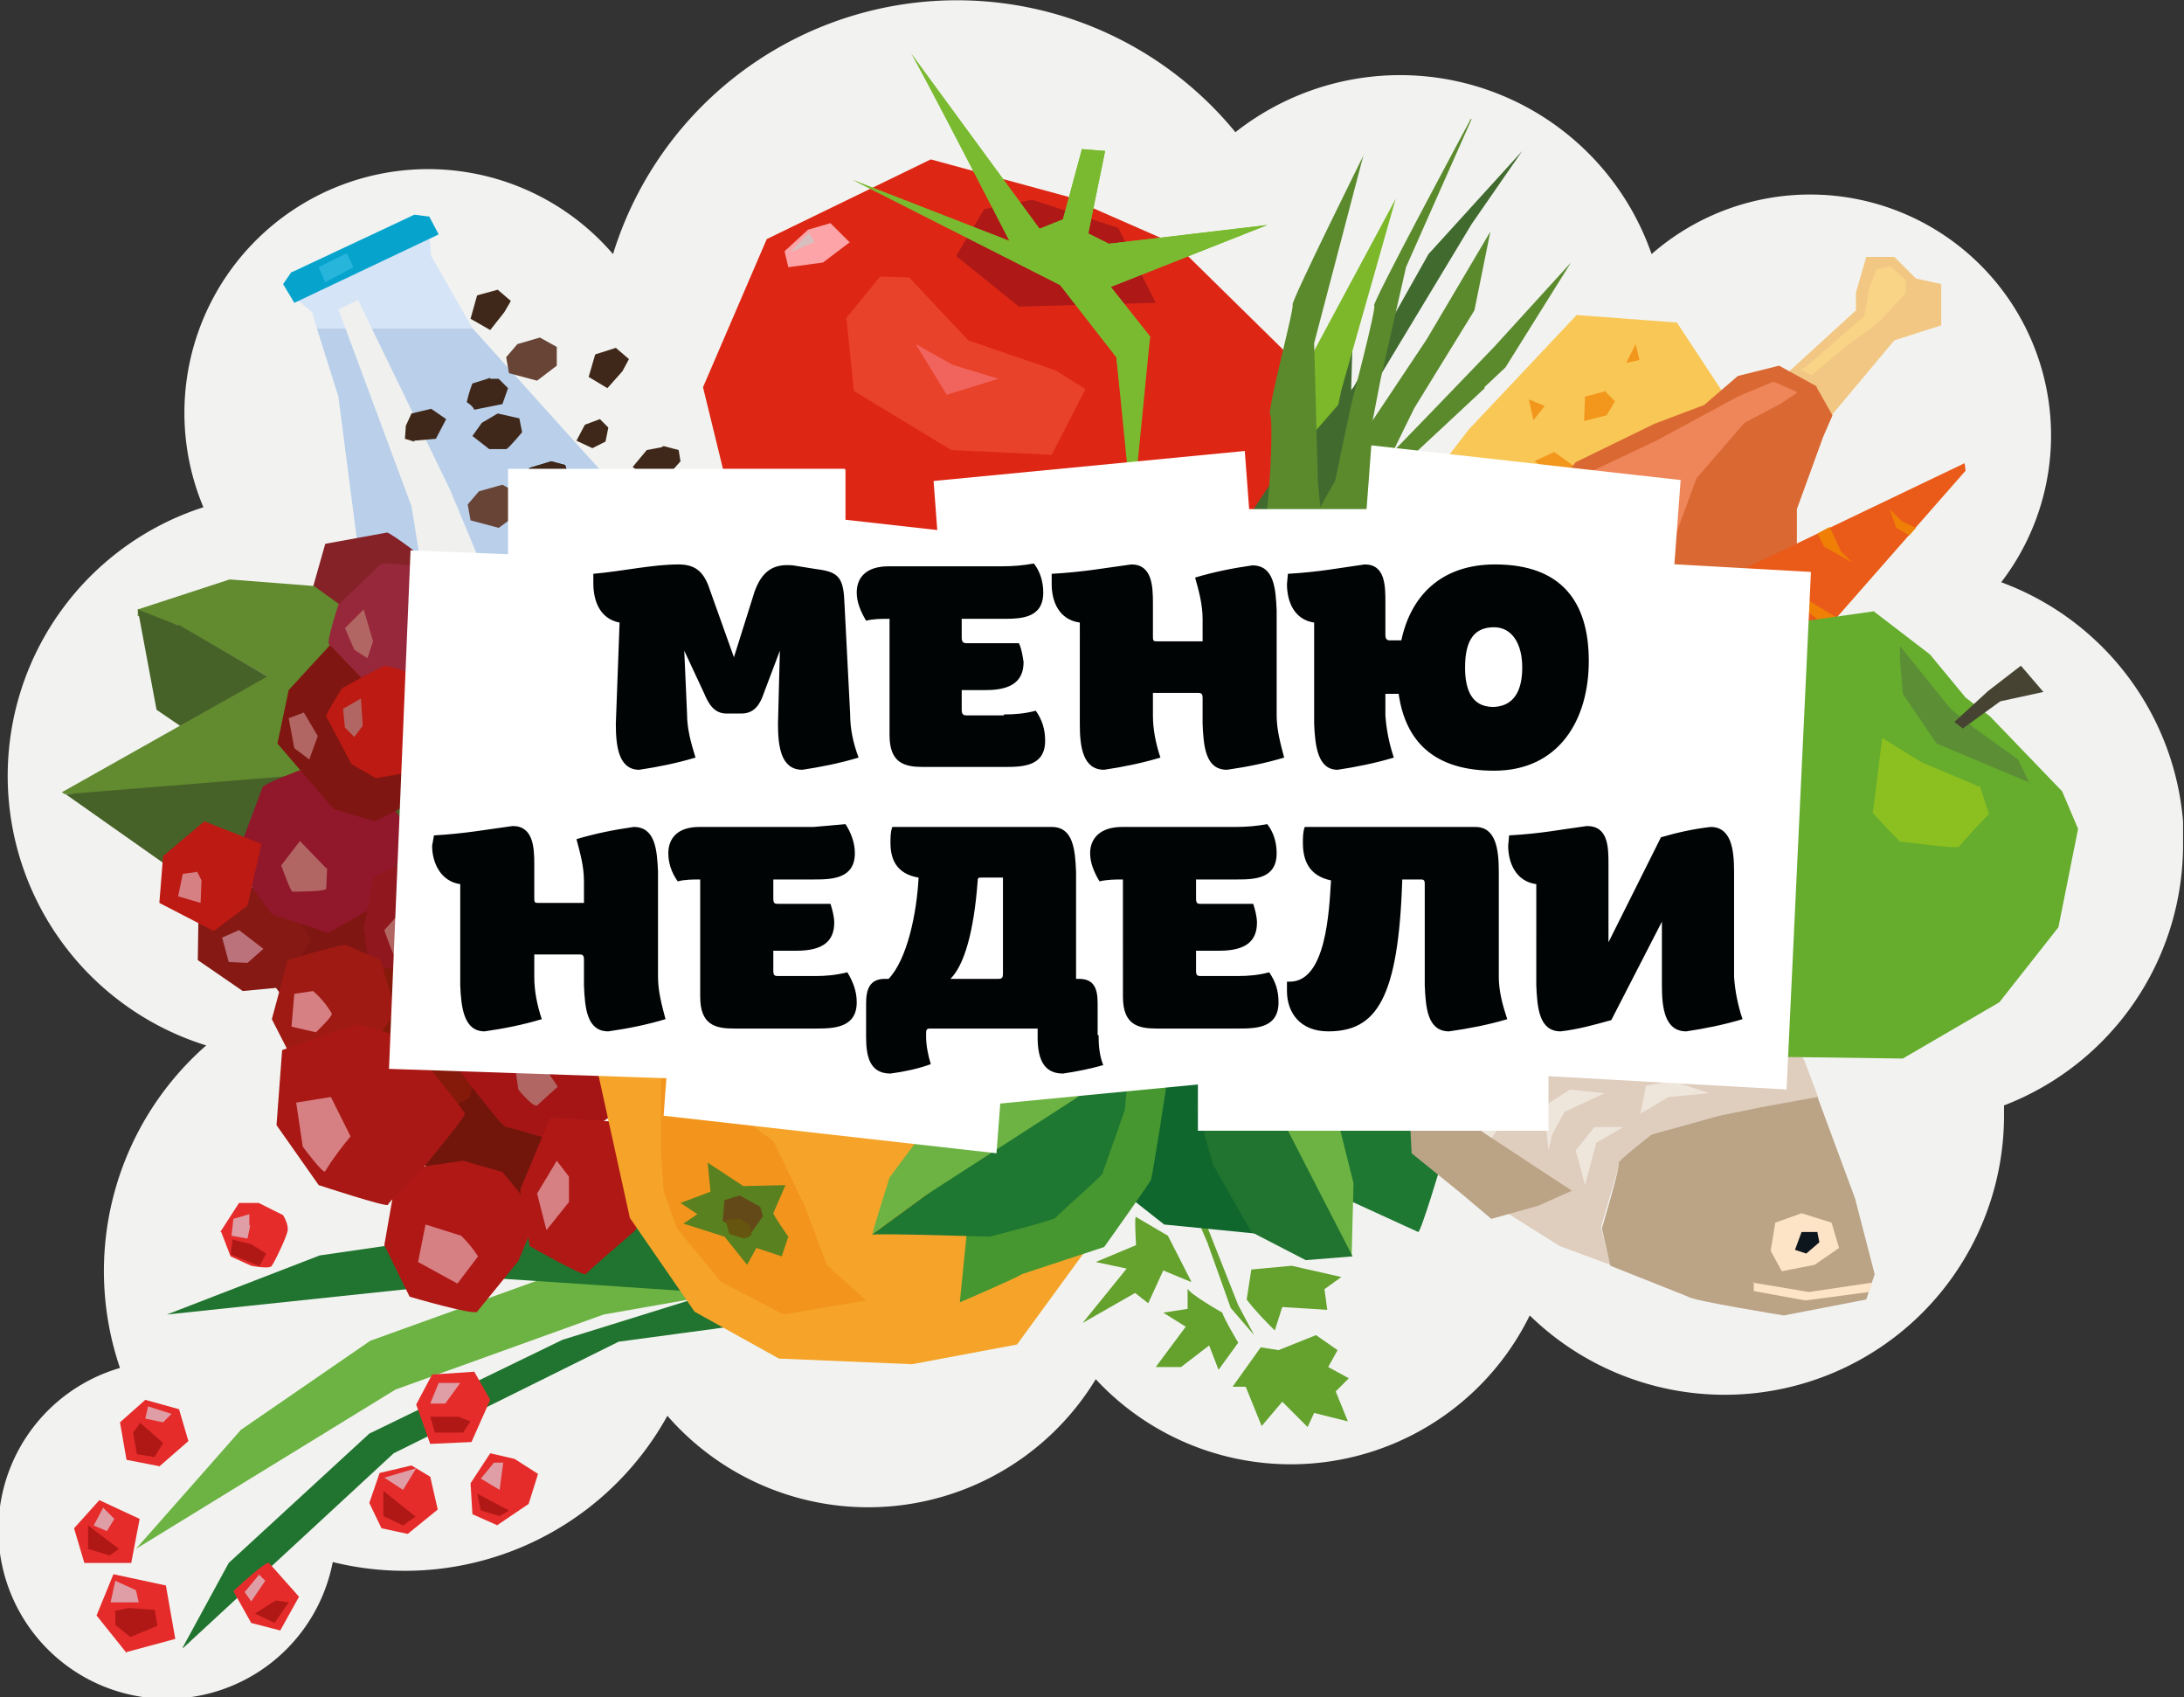 <?xml version="1.0" encoding="UTF-8"?> <svg xmlns="http://www.w3.org/2000/svg" width="233" height="181" fill="none"><rect width="100%" height="100%" fill="#333333" stroke="none"/> <g clip-path="url(#a)"> <path fill="#F2F3F0" d="M233 90a29.8 29.8 0 0 0-19.5-27.9 25.7 25.7 0 0 0-37.3-35 28.4 28.4 0 0 0-44.4-13 38.4 38.4 0 0 0-66.4 13 26 26 0 0 0-43.7 27 30.1 30.1 0 0 0 .3 57.4 32 32 0 0 0-9.2 34.4 18 18 0 1 0 22.7 20.7A32 32 0 0 0 71.2 151a28.4 28.4 0 0 0 45.7-3.9 28.4 28.4 0 0 0 46.3-6.8 29.8 29.8 0 0 0 50.6-21.4v-1a29.8 29.8 0 0 0 19.1-27.8Z"></path> <path fill="#E52C2B" d="m13.5 176.2 5.2-1.4-1-5.7-5.6-1.2-1.8 4.4 3.2 4Z"></path> <path fill="#B01816" d="M12.3 171.8v1.5l1.6 1.3 2.9-1.2-.3-1.7-2.8-.2-1.4.3Z"></path> <path fill="#DF9EA6" d="m12.3 168.6-.5 2.3h3l-.3-1.3-2.2-1Z"></path> <path fill="#F9C756" d="M157.2 91.3s-12-17-12.4-17c-.4-.2 2.5-16.3 2.5-16.3l9.4-12.2 11.5-12.2 10.7.8 7.9 12-.7 24.5-5.4 13.6-9.8 7.4-13.7-.6Z"></path> <path fill="#F2961C" d="m171.4 41.7-2.3.6-.1 2.6 2.4-.6.9-1.5-1-1ZM169 50.5l-3.2-2.3-2.1 1 2.9 1.8 2.3-.5ZM182.3 60.6l-2.6-.6-1.8 1.6 1.4 1.4 3-2.4ZM157.7 62.2l-1.5-2-1.7 1.6.4 2 2.8-1.6ZM181 44.7l-.7 1 1.3 1 .4-1.1-1-1ZM174.5 36.7l-1 2 1.4-.3-.4-1.7ZM163.1 42.6l.5 2.2 1.2-1.5-1.7-.7ZM178 49.8l.2 2.8 1.9-1.8-2.1-1ZM173.8 55.6l-.1 1.6 2 .3-.6-2.2-1.3.3Z"></path> <path fill="#F2C783" d="m195.4 44.3 6.7-8 5-1.6v-4.4l-2.7-.6-2.3-2.3h-3l-1.1 3.8v1.9l-8.1 7.4 5.5 3.8Z"></path> <path fill="#DA6832" d="m193.8 41.2-4-2.2-4.4 1.1-3.6 3.1-5.3 2-8.4 4.1s-5.8 7.4-5.8 7.7c0 .3-2.7 15.3-3 15.8-.4.4 8.8 12.2 8.8 12.2s16.5-9.8 16-10.3c-.6-.4 7.6-13.7 7.6-13.7v-6.7l2.8-7.7 1-2.3-1.7-3Z"></path> <path fill="#EF865A" d="m191.7 41.8-2.5-1.1-3.8 1.6-8.7 4.7-7.6 3.6-2 10.7 8.7 3.8L181 51l5.1-5.9 3.8-2 1.8-1.2Z"></path> <path fill="#F9D487" d="m192.6 39.2 6.3-5.5.5-2.9.8-2.1 1.5-.3 1.6 1.5v1.4l-2.9 3.1-3.8 2.8-3.3 2.8-1.2-.6.5-.2Z"></path> <path fill="#EA5A19" d="m161.3 96.3 11-3.5 37.4-42.6-.1-.8-53.7 25.7-3.7 8.2 4.2 8.6 4.9 4.4Z"></path> <path fill="#EF8005" d="m204.4 56.3-1.5-.7-1.3-1.3.7 2 1.4.8.7-.8ZM195.2 56.2l1.2 2.6 1.2 1.2-3-1.7-.7-1.4 1.3-.7ZM196 65.9l-3.3-2-2-2-.8-.8 2.3 3.7 1.8 1.3 1 .3 1-.5ZM185.9 60.8l1 2.7 2.6 2.9 1.5 1-6-3.5-.8-1.7-.3-.8 2-.6Z"></path> <path fill="#DFCDBD" d="M172.7 124c-.1-.2 3.5-3 3.5-3l7.2-2 4.4-.9 6.2-1-1.5-4-9.3-15.4-8.8-8S151.3 77 150.5 76.9c-.7-.3-13.5-6.1-13.6-5.6 0 .6-6.8-9.8-6.8-9.8l-16.4 14.7s10.3 3.3 10.4 3.5c0 .2 4.8 5.8 4.7 6.2-.2.4 4 12 4 12s7.2 10.4 7.2 10.7c0 .3 12.4 15.5 12.4 15.5l14 8.8 5.4 2-1-4 2-6.9Z"></path> <path fill="#BBA386" d="m197.9 127.8-4-10.8-6.1 1.1-4.4.9-7.2 2s-3.6 2.8-3.5 3c.2.3-1.8 7-1.8 7l.9 4 8.3 3.3c.3.4 10.2 2 10.2 2l8.8-1.7.9-2.7-2.1-8.1Z"></path> <path fill="#FDE4C7" d="m190 135.6 3.6-.7 2.6-1.8-.8-2.7-3.2-1-2.8 1-.5 3 1.2 2.2ZM187 136.8l6 1 6.7-1v.1l-.3.9-6.8.9-5.5-1v-1Z"></path> <path fill="#0D161D" d="M193.9 131.4h-1.7l-.7 1.9 1.2.4 1.4-1.2-.2-1Z"></path> <path fill="#EEE5DB" d="m173.2 120.2-2.9 1.7-1.2 4.5-1-3.7 2-2.5h3.1ZM175 118.8l3-1.8 4.4-.4-4-1.3-2.8.5-.6 3ZM171.2 116.6l-4.3 2-1.3 2.4-.4 1.7-.5-4.7 2.8-1.8 3.7.4ZM170.6 115l1.3-2.9 3-1-3.7-.7-1 2.5.4 2.1ZM160.6 119.2l-1.4 2.1v2.4l-1.4-1.4.5-2.1 2.3-1Z"></path> <path fill="#6DB343" d="m14.5 165.2 27.7-17 22.2-8 18.8-3.3-11.5-5.5L39.5 143l-13.8 9.5-11.2 12.7Z"></path> <path fill="#20742F" d="M19.5 175.8 42 155l24-11.9 23-3.1-11-2.7-18 5.6-20.6 10-15 13.8-4.9 9Z"></path> <path fill="#20742F" d="m17.8 140.2 36-3.8 28.4 1.9-10.9-9.8-37.2 5.4-16.3 6.3Z"></path> <path fill="#5B8A2D" d="m144.2 59.4 4.8-11.6L159.4 37l8.2-9-7 11.2-9.3 8.7-2 12.2-5.1-.8Z"></path> <path fill="#416A2E" d="m139.3 68 1-20 4.1-15.3-.3 10.7-.3 10-.2 13-4.3 1.7Z"></path> <path fill="#E52C2B" d="m23.6 131.4 1 2.6 2.2 1s2 .4 2.2 0c.3-.4 1.8-3.5 1.7-3.9 0-.5-.2-1-.5-1.5l-2.6-1.3h-2.1l-2 3.1Z"></path> <path fill="#B01816" d="m27.7 135 .7-1.3-1.6-1-2-.5-.2 1.6 3 1.2Z"></path> <path fill="#DF9EA6" d="m26.7 130.7-.3 1.4-1.7-.3.2-1.8 1.7-.5v1.2Z"></path> <path fill="#704343" d="m45 130.6.4 2.8 2 1.5s1.9.8 2.2.5c.3-.4 2.4-3 2.4-3.5s0-1-.2-1.6l-2.2-1.8-2.2-.4-2.4 2.5Z"></path> <path fill="#47282E" d="m47.7 134.8 1-1-1.4-1.5-1.9-1-.5 1.6 2.8 1.9Z"></path> <path fill="#7A4645" d="m48.2 130.6-.6 1.3-1.6-.7.6-1.7h1.7l-.1 1.1Z"></path> <path fill="#B9CFEA" d="M65.9 52.2 50.4 35H33.8l2.3 7.3 2.5 19.3L60 110.8l2.1 1.1s21.6-8.9 24.2-11l.2-4-20.7-44.7Z"></path> <path fill="#D5E4F7" d="m46 27.3-.2-2.2-14.3 6.7 1.8 1.5.5 1.7h16.6L46 27.3Z"></path> <path fill="#F0F1EE" d="m36.1 33 7.8 21 1.3 8 21.6 48 5.4-3L51 59.4 48 52.2 38.2 32l-2.1 1Z"></path> <path fill="#06A4CD" d="m31.1 29-.9 1.3 1.2 2L46.8 25l-1-1.9-1.6-.2-13 6.1Z"></path> <path fill="#27B5DC" d="m37 27 .7 1.5-3 1.6-.7-1.6 3-1.5Z"></path> <path fill="#DD2714" d="m114 21-14.7-4-17.5 8.5L75 41.3l5.5 22.5s20 11.4 20.4 11.4c.4 0 22-4.7 22.2-5l14-16.9-.2-16-11.4-11.2-11.4-5Z"></path> <path fill="#AE1917" d="m105 22.3-3 5 6.7 5.4 14.6-.4-4-8-9.2-3-5.1 1Z"></path> <path fill="#7ABA30" d="m115.4 16-2 7.4-2.5 1L97.2 5.7c.6.8 10.5 20 10.5 20L91 19.2l22.1 11.2 6 7.7 1.4 12.2 2.2-14.4-4.2-5.3 16.7-6.6-16.9 2-2.2-1.1 1.8-8.8-2.5-.2Z"></path> <path fill="#E9422B" d="m97 29.6 6.3 6.7 9.3 3.2 3.2 2-3.6 7-10.7-.5-10.4-6.3-.8-7.8 3.6-4.4 3.2.1Z"></path> <path fill="#F1645D" d="m106.5 40.4-4.9-1.5-3.9-2.2 3.3 5.4 5.5-1.7Z"></path> <path fill="#66AC2D" d="m184 107.9 4.4 4.8 14.6.2 10.3-6 6.3-8 2.1-10.5-1.7-4-7.7-8-2.6-2-3.8-4.6-6-4.6-10.6 1.5c-.4 0-9.7 5.3-9.7 5.3L174 89l.5 9.8 5.3 6.5 4.1 2.6Z"></path> <path fill="#8CBF20" d="m211.1 83.9-.4-.2-5.7-2.4-4.2-2.6-1 8s3 3.3 3 3.1c0-.1 6 .8 6.2.5a78 78 0 0 1 3.2-3.5l-1-3Z"></path> <path fill="#7CB82A" d="M146.4 84.3a335 335 0 0 1-6.3-28l3-14.7 5.8-20.4-10.2 19-2 15.7 2.1 12.4s2 10.1 2.5 9.8c.5-.3 2.5 8 2.5 8l2.6-1.8Z"></path> <path fill="#416A2E" d="M122.5 107.5c-.3-.2.5-23.3.3-23.7-.1-.4 5.4-15.2 5.3-15.5 0-.3 12.2-12.8 12.2-12.8l5.3-12.7L157 23.9l5.4-7.8-10 11-8 14.2-8.6 9.9-9.2 13.8-5 13.1-2 11.7-.3 11.2-.2 8.4 3.4-2Z"></path> <path fill="#5B8A2D" d="m134.7 96.5.1-.6 4-25.4s6.1-12.1 5.9-13c-.3-1 6.2-14 6.2-14l6.4-10.4 1.7-8.4-6.8 11.5-8 12s-5.5 9.5-5.6 10.3c0 .7-3.4 9.8-4.1 10.2-.7.4-2.7 8.6-2.2 9.7.4 1.2-1.6 11-1 12 .5 1-.5 8-.5 8l4-1.9Z"></path> <path fill="#5B8A2D" d="m157 12.7-7 15.8-2.7 11.9-2.8 14.5-3 18-.6 10.5 1.2 9.6 2 6.6c0 .3-3 2.9-2.7 2.6.2-.3-4.3-25.7-4.3-25.8 0 0 5.1-18.7 4.5-18.8-.7 0 2.5-14 2.5-14.2 0-.1 2.8-10.7 2.5-10.8-.4 0 10.3-19.9 10.3-19.9Z"></path> <path fill="#5B8A2D" d="m145.5 16.4-5.3 20.2.4 14.8s1.6 17.4 2.5 18.1c.8.7 8.2 19.4 8.2 19.4l-7.6 4.7s-10.2-35.1-9.3-36c1-.8 1.5-12.8 1.1-13.4-.3-.6 2.6-11.3 2.4-11.7-.2-.3 7.6-16 7.6-16Z"></path> <path fill="#72160C" d="m44.5 114.2-1.5 6.3 2.5 4s1.7 3.5 2.1 3.6c.4.1 7.4 2 7.6 1.7.2-.3 4.2-4.5 4.3-4.8.1-.3.2-6.4.5-6.6.3-.2-3.6-4.1-3.6-4.1l-9.7-1-2.2 1Z"></path> <path fill="#801611" d="M44.7 105.7s-.8-6.7-.7-7.4c0-.6-5.5-4.9-6-4.9l-8.5 1.9-2 7.4 5.5 7.5 8 .2 3.7-4.7Z"></path> <path fill="#871915" d="m25.2 94.5-4 1.3-.1 6.6 4.8 3.3 4.2-.4 3.1-5.2-4-5.3-4-.3Z"></path> <path fill="#842227" d="m46.3 65.5-.5-5.2c0-.5-4.2-3.5-4.5-3.5L34.7 58l-1.5 5.3 4.2 5.3 6.2.2 2.7-3.3Z"></path> <path fill="#628A2F" d="M43.7 70.4c-.8-.3-4.4-3.7-4.4-3.7l-5.8-4.2-9-.7-9.8 3.2v.7l4.3 1 13.3 7.6 14.1 9.1 1.3-.7-4-12.3Z"></path> <path fill="#476228" d="M19 66.7 14.7 65l2 10.7s11.1 7.6 11.3 7.5c.3-.1 12.5 4 12.9 3.6l5.5-3.4-14-9L19 66.6Z"></path> <path fill="#628A2F" d="M45 84.7c.3-.2 6.7-.5 11-.7l.4-.6-8.3-5-18.6-6.8L6.6 84.5l.3.2 19.8-.9s18 1.2 18.3.9Z"></path> <path fill="#476228" d="M45 84.7c-.4.3-13.2-2-13.2-2L7 84.7 20.2 94 36 95.3l17.5-7.7L56 84c-4.3.2-10.7.5-11 .7Z"></path> <path fill="#704E51" d="M60 84.4 53.6 83c-.3 0-6.8 4-6.8 4l-2.5 5.4 3.9 8.7 7.9 3.2s5.2-1 5.2-1.5c0-.4 4-8.4 4-8.4L63.5 87 60 84.4Z"></path> <path fill="#875B5F" d="m58.2 92-5.4-2.2-4.4.6-.8 3.8 3 5.3 6 1.4 2.8-4.5-1.2-4.4Z"></path> <path fill="#91172B" d="M43 87.8c0-.7-4.8-6-4.8-6l-5.8.2S28 83.6 28 84L25 92l4 5.5 6 2 4.8-2.7 3-5.4.2-3.7Z"></path> <path fill="#8F171D" d="m46 90.6-6.1 2.9-1.1 5.5.8 5.9 7.1 1.3s3.6.1 3.7-.1l1.8-5.2c.1-.2-3.7-8-3.7-8L46 90.5Z"></path> <path fill="#85190A" d="m41.3 103.2-4.7 3-2.1 6.2 4.4 6.1 5.4 1.6 5.8-3 1.4-6.6-3.9-5.9-6.3-1.4Z"></path> <path fill="#A51516" d="m58 101.6-8 5.8-.9 6.9s4.5 6 4.9 5.9c.3 0 6.7 2 6.8 1.7.2-.2 5.7-3.6 5.7-3.8 0-.3.5-11.3.4-11.5 0-.2-3.2-2.9-3.4-3.2-.2-.3-5.5-1.8-5.5-1.8Z"></path> <path fill="#A01A14" d="M37 100.8c-.4-.2-6.3 1.6-6.3 1.6l-1.7 6.3 2.2 4.3 6.6 1.2 4.4-6.3-1.6-5.5-3.7-1.6Z"></path> <path fill="#BC1A12" d="m21.8 87.6-4.4 3.7-.4 5 5.8 3 3.6-2.7 1.5-6.6-6.1-2.4Z"></path> <path fill="#B01816" d="m49.4 123.8-7 1-1.4 8 2.7 5.5s6.8 2 7.2 1.6l4.4-5.4s2-4.7 2-5l-3.7-4.5-4.2-1.2Z"></path> <path fill="#D68083" d="m49.2 131.8-3.8-1.2-.8 4 4.2 2.3L51 134c-.5-.8-1.1-1.5-1.8-2.2Z"></path> <path fill="#B01816" d="m65.1 119.6-6.4-.4-3.2 7.7 1 6s5.6 3.2 6 3c.3-.4 5.2-4.6 5.2-4.6l2.9-4.6-2.1-5.2-3.4-2Z"></path> <path fill="#D68083" d="m33.4 105.7-2 .3-.3 3.5 2.6.6s1.8-1.7 1.7-2c-.6-1-1.2-1.7-2-2.4Z"></path> <path fill="#B26663" d="M56.8 111.9c-.1-.2-2.5-1-2.3-.5.2.4.8 4.8.8 4.8s1.5 1.9 2 1.7l2.2-2-2.7-4ZM34.8 92.6 32 89.7l-2 2.6s1 2.8 1.2 2.8c.3 0 3.5 0 3.6-.3l.1-2.2ZM45.3 99.2l-2.5-2-1.8 2s1 3 1.3 3c.3 0 2.5 1 3 .8.4-.2 1-1.4 1-1.4l-1-2.4Z"></path> <path fill="#BB727B" d="m25.5 99.2-1.8.8.7 2.6 2 .1 1.7-1.5-2.6-2Z"></path> <path fill="#D68083" d="m21 93-1.5.2-.5 2.4 2.4.7.1-2.4-.5-1Z"></path> <path fill="#801611" d="M40 87.6s6.1-3 6.4-3.5c.3-.5.9-5.6 1-6 .2-.5-1.4-7-1.4-7l-4.5-3.3s-4.6-.7-5-.4l-5.7 6.2-1.2 5.7 6 7 4.4 1.3Z"></path> <path fill="#64A12D" d="m134.5 143.7-3 4.2h1.4l1.7 4.2 2.2-2.6 2.7 2.7.7-1.5 3.6.9-1.3-3.2 1.4-1.4-2.2-1.2 1-1.8-2.3-1.6-4 1.6-1.9-.3ZM130.4 140c.2.7 1.7 3.2 1.7 3.2l-2.1 2.9-1-2.6-3 2.3h-2.7l3.2-4.3-2.4-1.5 2.6-.4v-2.2c0 .5 3.7 2.6 3.7 2.6ZM133 138.6c.9 1.2 2 2.3 3 3.3l.8-2.5 4.8.3-.3-2.2 1.8-1.3-5.3-1.2-4.3.4-.5 3.2ZM127 136.7l-2.9-1.2-1.6 3.5-1.4-1.1-5.6 3.2 4.7-5.8-3.3-.7 4.3-1.8s-.2-3.3 0-3l3.4 2 2.5 4.9ZM131.2 121.3c.6 1.6 1.2 3.1 2 4.7l1.4-2.2 4.3-1.2-1.3-1.6 5.1-2.6-4.7-.3 4.6-3.4-6.5 2 .8-2.8-3.7 3s-1-2.2-1.2-2.1c-.2 0-1.8 4.2-1.8 4.2l1 2.3ZM133.8 142.4l-1.7-3.2-6.8-17.2-7.2-7.8-10.9-10.4-1.5 3.4 14 11.1 5.4 5.6 3.7 8.6 2.5 7 2.5 2.9Z"></path> <path fill="#F5A429" d="m63.7 114 3.5 15.9 6.9 10 9 5 14.2.6 11.2-2.1 10-13.7c.5-.7 4-13.8 4-13.8l-2.7-13.2c0-.4-10.3-12.1-10.6-12.5-.2-.3-11.3-4-11.3-4l-9.2 1L77.5 90l-7.7 6.8-5.4 8.6c-.2.3-.7 8.6-.7 8.6Z"></path> <path fill="#1F7831" d="m135.7 115.9 3.7 10.8 2.5.4 9.4 4.3c.3 0 2.5-7.4 2.5-7.4l3-3.8-6.6-7-4.3-3.5-7.3-1-3 7.2Z"></path> <path fill="#10672E" d="m117.3 119.1 2.2 7.8 4.7 3.7 11.1 1.1s-1.4-3.6-1.4-4l-1.2-6.1-3.1-6-4.3-3.4c-.2-.1-5 1.3-5 1.3l-3 5.6Z"></path> <path fill="#46972F" d="M124.5 115c.1.2-1.6 10.6-1.7 10.8 0 .2-5 7.2-5 7.2l-8.8 2.9c-.3.3-6.6 3-6.6 3l.7-7c0-.2 0-6.5.3-7.4.3-1 4.5-5 5-6 .3-.8 10.5-5.1 10.5-5.1l5.6 1.6Z"></path> <path fill="#6DB343" d="m120.5 114.2-2-2.4-10.4 1.6-8 5.6c-.4 0-5.2 6.6-5.2 6.6s-2 6.3-1.8 6l15.6-11.4 11.8-6Z"></path> <path fill="#1F7831" d="M108.7 120.2 93 131.7c.2-.2 12.6.2 12.6.2s6.6-1.7 7-2c.4-.5 5-4.5 5-4.7l2.4-6.8.4-4.2-11.8 6Z"></path> <path fill="#597040" d="M130 102.9c-.3-.3-4 1-4 1s-1.7 1-1.7 1.3l.2 3.5.7 1.6 2.6-1.3s1.8-2.7 1.8-3l.7-1.8-.4-1.3Z"></path> <path fill="#5E4838" d="m55.8 68.1 2.2-.7.9-1.8-1.7-1.5-2 1-.4 1.7 1 1.3Z"></path> <path fill="#3F2819" d="m44.2 47 2.3-.2 1.1-2.1-1.6-1.1-2.1.5-.6 1.3-.1 1.4 1 .3ZM74.4 64.5l2.6.7 1.8-1.4-.7-1.6-1.9-.5-1.6 1.2-.2 1.6ZM66.3 56.8h2.2l1.5-1.4-.7-1.6-2.7.1-.7 1.5.4 1.4ZM57.5 58l2.4.6 2-1.4.3-1.8-1.5-1-2.5.3-1 1.7.3 1.5Z"></path> <path fill="#674435" d="m50.2 55.5 3 .8 2.2-1.6v-2l-1.8-1-2.5.7-1.2 1.4.3 1.7ZM54.3 39.8l3 .8 2.1-1.6v-2l-1.8-1-2.4.7-1.2 1.4.3 1.7Z"></path> <path fill="#3F2819" d="m58.8 49.2-2.3.7-.9 1.2.8 2 2 .8 2.2-1.1.1-1.9-.4-1.3-1.5-.4ZM55.3 44.6l-2.2-.5-1.7 1-1 1.4 1.8 1.4H54c.2 0 1.7-1.8 1.7-1.8l-.3-1.5ZM70.6 47.7 69 48l-1.5 1.8 1.4 1.2h2.1l1.6-1.8-.2-1.2-1.5-.4h-.2ZM65.7 37.1l-2.2.7-.7 2.4 2 1.2 1.6-1.8.7-1.3-1.4-1.2ZM53.1 30.9l-2.2.6-.7 2.5 2.1 1.2 1.5-1.9.7-1.2-1.4-1.2ZM64 44.7l-1.6.6-.9 1.7 1.7.8 1.4-.7.3-1.5-1-1ZM52.3 40.3l-1.9.6a13 13 0 0 0-.6 2c.3.2.6.4.8.8l3-.6.6-1.7-1-1h-.9Z"></path> <path fill="#6DB343" d="m144.4 126.2-2-8-4.2-6-7.4-2.7 13.4 24.5.2-7.8Z"></path> <path fill="#20742F" d="m131.3 109.3-1 1.2s-2.7 7.5-2.6 7.6l1.7 6.1 4.1 7.2 5.8 3 5-.4-12.6-24.5-.4-.2Z"></path> <path fill="#778D5C" d="m128 109 2 2.4-2-2.5Z"></path> <path fill="#D68083" d="m59.4 123.8-2.1 3.5 1 3.9 2.4-3v-2.7l-1.3-1.7Z"></path> <path fill="#F3951C" d="m88.2 134.9-2.3-6.2-3.4-7-6.9-5.1-3-1.4-2.1-1v8.4l.3 4.4 1.4 4 4.7 5.7 6.7 3.5 8.8-1.5-4.2-3.8Z"></path> <path fill="#59811F" d="m72.6 128.3 3.2-1.2-.3-3.1 3.8 2.5 4.5-.1-1.3 3c0 .2 1.6 2.5 1.6 2.5l-.7 2.1-2.7-.9-1 1.8-2.4-3-4.4-1.4 1.5-1-1.8-1.2Z"></path> <path fill="#644918" d="m77.3 128 1.6-.5 2.2 1.2.3 1-1.6 2.3-2.7-1.8.2-2.3Z"></path> <path fill="#65550E" d="m77.4 130.1 1.6-.1 1 .7.2 1-.8.4-1.6-.5-.4-1.5Z"></path> <path fill="#E52C2B" d="m43.5 163.6 3.2-2.6-.8-3.5-2-1.2-3.4.8-1.1 3.2 1.3 2.7 2.8.6ZM53 162.7l3.4-2.3 1-3.2-2.5-1.6-2.6-.6-2.1 3.2.2 3.3 2.7 1.2ZM50.6 146.3l-4.5.3-1.7 3.2 1.5 4.2 4.4-.2 2-4.5-1.7-3Z"></path> <path fill="#B01816" d="m54.3 161.1-1 .6-2-.6-.4-1.8 3.4 1.8ZM44.4 161.7l-1.4 1-2.1-1V159l3.5 2.8ZM50.2 151.6l-.8 1.2h-3l-.5-1.7h3l1.3.5Z"></path> <path fill="#E52C2B" d="m10.6 160-2.7 3 1.1 3.7h5l.9-4.7-4.3-2Z"></path> <path fill="#B01816" d="M9.4 162.7v2.5l2.3.7 1-.7-3.3-2.5Z"></path> <path fill="#DF9EA6" d="m11 160.8-1 1.9 1.4.6.8-1.3-1.2-1.2Z"></path> <path fill="#E52C2B" d="m17 156.4 3.1-2.7-1-3.4-3.6-1-2.7 2.4.7 4 3.6.7Z"></path> <path fill="#B01816" d="m15 151.7-.8 1.1.4 2.3 1.9.3.9-1.5-2.5-2.2Z"></path> <path fill="#DF9EA6" d="m18.3 150.8-2.5-.8-.3 1.3 1.9.4.9-.9ZM44.4 156.6l-3.4 1 2 1.3 1.4-2.3ZM49.1 147.5h-2.3l-.9 2.2h1.6l1.6-2.2ZM53.7 156h-1l-1.4 1.7 2 1.2.4-3Z"></path> <path fill="#5C8F35" d="m216.6 83.5-10-4.2L203 74l-.3-3.6v-1.5l5.4 6.7 2.6 2.1 4.6 3.3 1.3 2.7"></path> <path fill="#FCA4A7" d="M90.7 25.8 87.8 28l-3.7.5-.4-1.7 2.5-2.3 2.4-.7 2.1 2.1Z"></path> <path fill="#D8BFBF" d="m86.3 24.8.6 1-2.6 1.1 2-2.1Z"></path> <path fill="#474332" d="m209.4 77.7 4-2.9 4.6-1-2.4-2.8-3.5 2.7-3.6 3.3.9.7Z"></path> <path fill="#B26663" d="m32.4 76-1.6.6.6 3.2L33 81l.9-2.5-1.6-2.7Z"></path> <path fill="#97273A" d="M43.4 74.6c1.7-.7 3.4-1.6 5-2.5.3-.3.8-4 .9-4.3-.3-1.7-.7-3.4-1.2-5l-3.6-2.4s-3.6-.5-3.9-.2l-4.5 4.3s-1.3 4-1 4.2l4.8 5 3.5 1Z"></path> <path fill="#B26663" d="m38.8 65-2 2 1 2.3 1.4.9.6-1.8-1-3.4Z"></path> <path fill="#BC1A12" d="m40.1 83 4.6-.8c.3-.2 1.4-3 1.6-3.3.1-1.4.2-2.8.1-4.2L44.1 72c-1-.5-2-.8-3-1-.3 0-4.6 2.4-4.6 2.4s-1.8 2.8-1.7 3l2.7 5.1 2.6 1.5Z"></path> <path fill="#B26663" d="m38.5 74.5-1.9 1.1.2 2 1 1 .9-1.2-.2-3Z"></path> <path fill="#5B8A2D" d="m141.4 54.3 6-4.9L157.7 39l.7 2.4-10.3 9.6-2.4 3.3h-4.3Z"></path> <path fill="#7ABA30" d="m115.4 16-2 7.4-2.5 1L97.2 5.7c.6.8 10.5 20 10.5 20L91 19.2l22.1 11.2 6 7.7 1.7 17 1.9-19.2-4.2-5.3 16.7-6.6-16.9 2-2.2-1.1 1.8-8.8-2.5-.2Z"></path> <path fill="#3F2819" d="m58.8 49.2-2.3.7-.9 1.2.8 2 2 .8 2.2-1.1.1-1.9-.4-1.3-1.5-.4ZM63.7 51.2l-1.5.5-.5 1.7 1.3.9 1.4-.7.3-1.6-1-.8Z"></path> <path fill="#BBA386" d="m167.7 127-13.7-9-3.7-1 .3 6 5.3 4.3 3.2 2.7 5-1.4 3.6-1.6Z"></path> <path fill="#6DB343" d="m93.3 131 4.4-9 9.2-4.4 8.1-.6-21.7 14Z"></path> <path fill="#A91814" d="M38.4 109.3c-.3-.2-8.3 2.7-8.3 2.7l-.6 8 4.5 6.4s7.3 2.4 7.4 2.1c0-.3 3.9-4 4.2-4.5.4-.5 3.9-4.7 4-5.2 0-.4-6-7.4-5.8-7.7.1-.3-5.4-1.8-5.4-1.8Z"></path> <path fill="#D68083" d="m35.3 117-3.7.6.7 4.7s2.3 3.1 2.4 2.6c.8-1.3 1.7-2.5 2.7-3.7l-2.1-4.2Z"></path> <path fill="#E52C2B" d="M28.7 166.7c-.4-.2-3.8 3-3.8 3l1.9 3.4 3.1.8 2-3.6-3.2-3.6Z"></path> <path fill="#DF9EA6" d="m27.6 168-1.5 1.8.7 1 1.5-2.2-.7-.7Z"></path> <path fill="#B01816" d="m30.8 170.9-1.5 2.2-2.1-1 2.2-1.4 1.4.2Z"></path> <path fill="#fff" d="M74 115.1 41.5 114l2.3-55.3 32.7 1.3-2.3 55.2Z"></path> <path fill="#fff" d="M90.1 50H54.2v62.1h36v-62Z"></path> <path fill="#fff" d="m106.3 123-35.5-4 4.8-65.2 35.7 4-5 65.3ZM165.2 54.3h-37.4v66.3h37.4V54.3Z"></path> <path fill="#fff" d="m190.6 116.2-34-1.9 2.6-55.2 34 1.9-2.6 55.2Z"></path> <path fill="#fff" d="m175 109-33-3.7 4.3-57.8 33 3.7L175 109ZM137.8 114.7l-33.2 3.2-5-66.6 33.2-3.2 5 66.6Z"></path> <path fill="#010404" d="M73.3 76.2c0 1.5.4 3 .9 4.6-2 .6-4 1-6 1.3-2.2 0-2.5-2.5-2.5-4.9l.4-10.8c-2.1-.4-2.8-2.3-2.8-4.2v-1c3.3-.3 6.3-1 9.1-1 2 0 2.8 1 3.4 2.9l2.5 7 2.2-7c.8-2.2 2-3 4.1-2.8l2.5.4c2.5.3 2.9 1 3 3.8l.6 11.7c0 1.5.3 3 .9 4.6-2 .6-4 1-6 1.3-2.3 0-2.6-2.5-2.6-4.9l.2-7.8-1.7 4.5c-.4 1.2-1 2.2-2.4 2.2h-1.6c-1.3 0-1.9-1-2.4-2.2L73 69.4l.3 6.8ZM107.1 76.2c1.2 0 2.3-.1 3.4-.4.7 1 1 2 1 3.2 0 2.7-2.3 2.8-4.3 2.8h-8.7c-2 0-3.6-.4-3.6-3.4V66c-.9 0-1.7 0-2.5.2-.6-1-1-2-1-3 0-1.6 1-2.8 3.4-2.8h12.1c1.2 0 2.3-.1 3.4-.3.7.9 1 2 1 3.1 0 2.7-2.3 2.8-4.2 2.8h-4.5v2c0 .5.2.6.5.6h5.6c.3.6.4 1.4.5 2 0 1.9-1.1 3-4 3h-2.6v2.1c0 .5.2.6.5.6h4ZM128.3 66c0-1.5-.4-3-.8-4.4 2-.6 4-1 6.1-1.3 2.3 0 2.5 2.4 2.6 4.8v11.2c0 1.5.4 3 .8 4.5-2 .6-4 1-6.1 1.3-2.3 0-2.5-2.5-2.6-4.9v-2.7c0-.5-.1-.6-.5-.6H123v2.4c0 1.5.3 3 .8 4.5-2 .6-4 1-6 1.3-2.3 0-2.6-2.5-2.6-4.9V66.4c-2.2-.3-3-2.2-3-4.1v-1.1c3.5-.2 5.5-.6 8.5-1 2.2 0 2.3 2.3 2.3 4.1v3.5c0 .5 0 .6.4.6h4.9V66ZM149.2 74h-1.4v2.3c.1 1.5.4 3 .9 4.5-2 .6-4 1-6 1.3-2.1 0-2.4-2.5-2.5-4.9V66.4c-2.1-.3-2.9-2.2-2.9-4.1l.1-1.1c3.4-.2 5.3-.6 8.2-1 2.2 0 2.2 2.3 2.2 4.1v3.4c0 .5.2.6.5.6h1.2c1-4.7 4.2-8.1 10-8.1 7.1 0 10 4 10 10.3 0 6.3-3.2 11.7-10.1 11.7-6.5 0-9.5-3.2-10.2-8.3Zm10 1.4c1.9 0 3.2-1.2 3.2-4.2 0-2.7-1.2-4.3-3-4.3-2 0-3.1 1.2-3.1 4.3 0 2 .5 4.2 3 4.2ZM62.3 94c0-1.6-.4-3-.8-4.5 2-.6 4-1 6.1-1.3 2.3 0 2.5 2.4 2.6 4.8v11.2c0 1.5.4 3 .8 4.5-2 .6-4 1-6.1 1.3-2.3 0-2.5-2.5-2.6-4.9v-2.7c0-.5-.1-.6-.5-.6H57v2.4c0 1.5.3 3 .8 4.5-2 .6-4 1-6.1 1.3-2.2 0-2.5-2.5-2.6-4.9V94.3c-2.1-.3-3-2.3-3-4.1l.2-1.1c3.4-.2 5.4-.6 8.4-1 2.2 0 2.3 2.3 2.3 4.1v3.5c0 .5 0 .6.4.6h4.9v-2.4ZM87 104.1c1.1 0 2.2-.1 3.4-.4.6 1 1 2 1 3.2 0 2.7-2.4 2.8-4.3 2.8h-8.8c-2 0-3.6-.4-3.6-3.4V93.8c-.8 0-1.6 0-2.4.2-.7-1-1-2-1-3 0-1.6 1-2.8 3.3-2.8h12.2l3.4-.3c.6.9 1 2 1 3.1 0 2.7-2.4 2.8-4.3 2.8h-4.4v2c0 .5.1.6.5.6h5.6c.2.6.4 1.4.4 2 0 1.9-1.1 3-4 3h-2.5v2.1c0 .5.1.6.5.6h4ZM117.2 110.4c0 1.1.1 2.2.5 3.2-1.4.4-2.9.7-4.3.9-2.2 0-2.7-1.8-2.7-3.9v-.9H99.2c-.3 0-.4.1-.4.5v.3c0 1 .2 2 .5 3-1.4.5-2.8.8-4.3 1-2.2 0-2.6-1.8-2.6-3.9V107c0-1.5.4-2.6 2-2.6h.4c2-2.1 3-7 3.2-10.8-2.4-.4-3-2-3-3.7 0-.6 0-1.2.2-1.7h17c2.3 0 2.5 2.4 2.6 4.8v11.4h.3c1.6 0 2 1 2 2.6v3.4Zm-10.7-6c.4 0 .5-.1.5-.6V93.6h-2.3c-.3 0-.4 0-.4.4-.4 5.3-1.4 8.9-2.9 10.4h5.1ZM132 104.1c1.2 0 2.3-.1 3.4-.4.7 1 1 2 1 3.2 0 2.7-2.3 2.8-4.2 2.8h-8.8c-2 0-3.6-.4-3.6-3.4V93.8c-.8 0-1.6 0-2.5.2-.6-1-1-2-1-3 0-1.6 1.1-2.8 3.4-2.8h12.1c1.2 0 2.3-.1 3.4-.3.7.9 1 2 1 3.1 0 2.7-2.3 2.8-4.2 2.8h-4.4v2c0 .5.1.6.5.6h5.6c.2.6.4 1.4.4 2 0 1.9-1.1 3-4 3h-2.5v2.1c0 .5.1.6.5.6h4ZM157.4 88.2c2.2 0 2.5 2.4 2.5 4.8v11.2c0 1.5.4 3 .9 4.5-2 .6-4.1 1-6.2 1.3-2.3 0-2.5-2.5-2.6-4.9V94.4c0-.4 0-.6-.4-.6h-2c-.4 12.8-2.8 16.2-7.9 16.2-3 0-4.4-2-4.4-4.3v-1h.3c3.9 0 4.2-7.6 4.4-10.8-2.4-.5-3-2.2-3-4 0-.6 0-1.2.2-1.7h18.2ZM177.2 89.3c1.7-.5 3.5-.9 5.3-1.1 2.2 0 2.5 2.4 2.5 4.8v11.2c.1 1.5.4 3 .9 4.5-2 .6-4 1-6 1.3-2.3 0-2.6-2.5-2.6-4.9v-6.8l-5.4 10.5c-1.8.5-3.6 1-5.4 1.2-2.3 0-2.5-2.5-2.6-4.9V94.3c-2.2-.3-3-2.3-3-4.1l.1-1.1c3.5-.2 5.3-.6 8.3-1 2.3 0 2.3 2.3 2.3 4.1v8.3l5.6-11.2Z"></path> </g> <defs> <clipPath id="a"> <path fill="#fff" d="M0 0h232.9v181H0z"></path> </clipPath> </defs> </svg> 